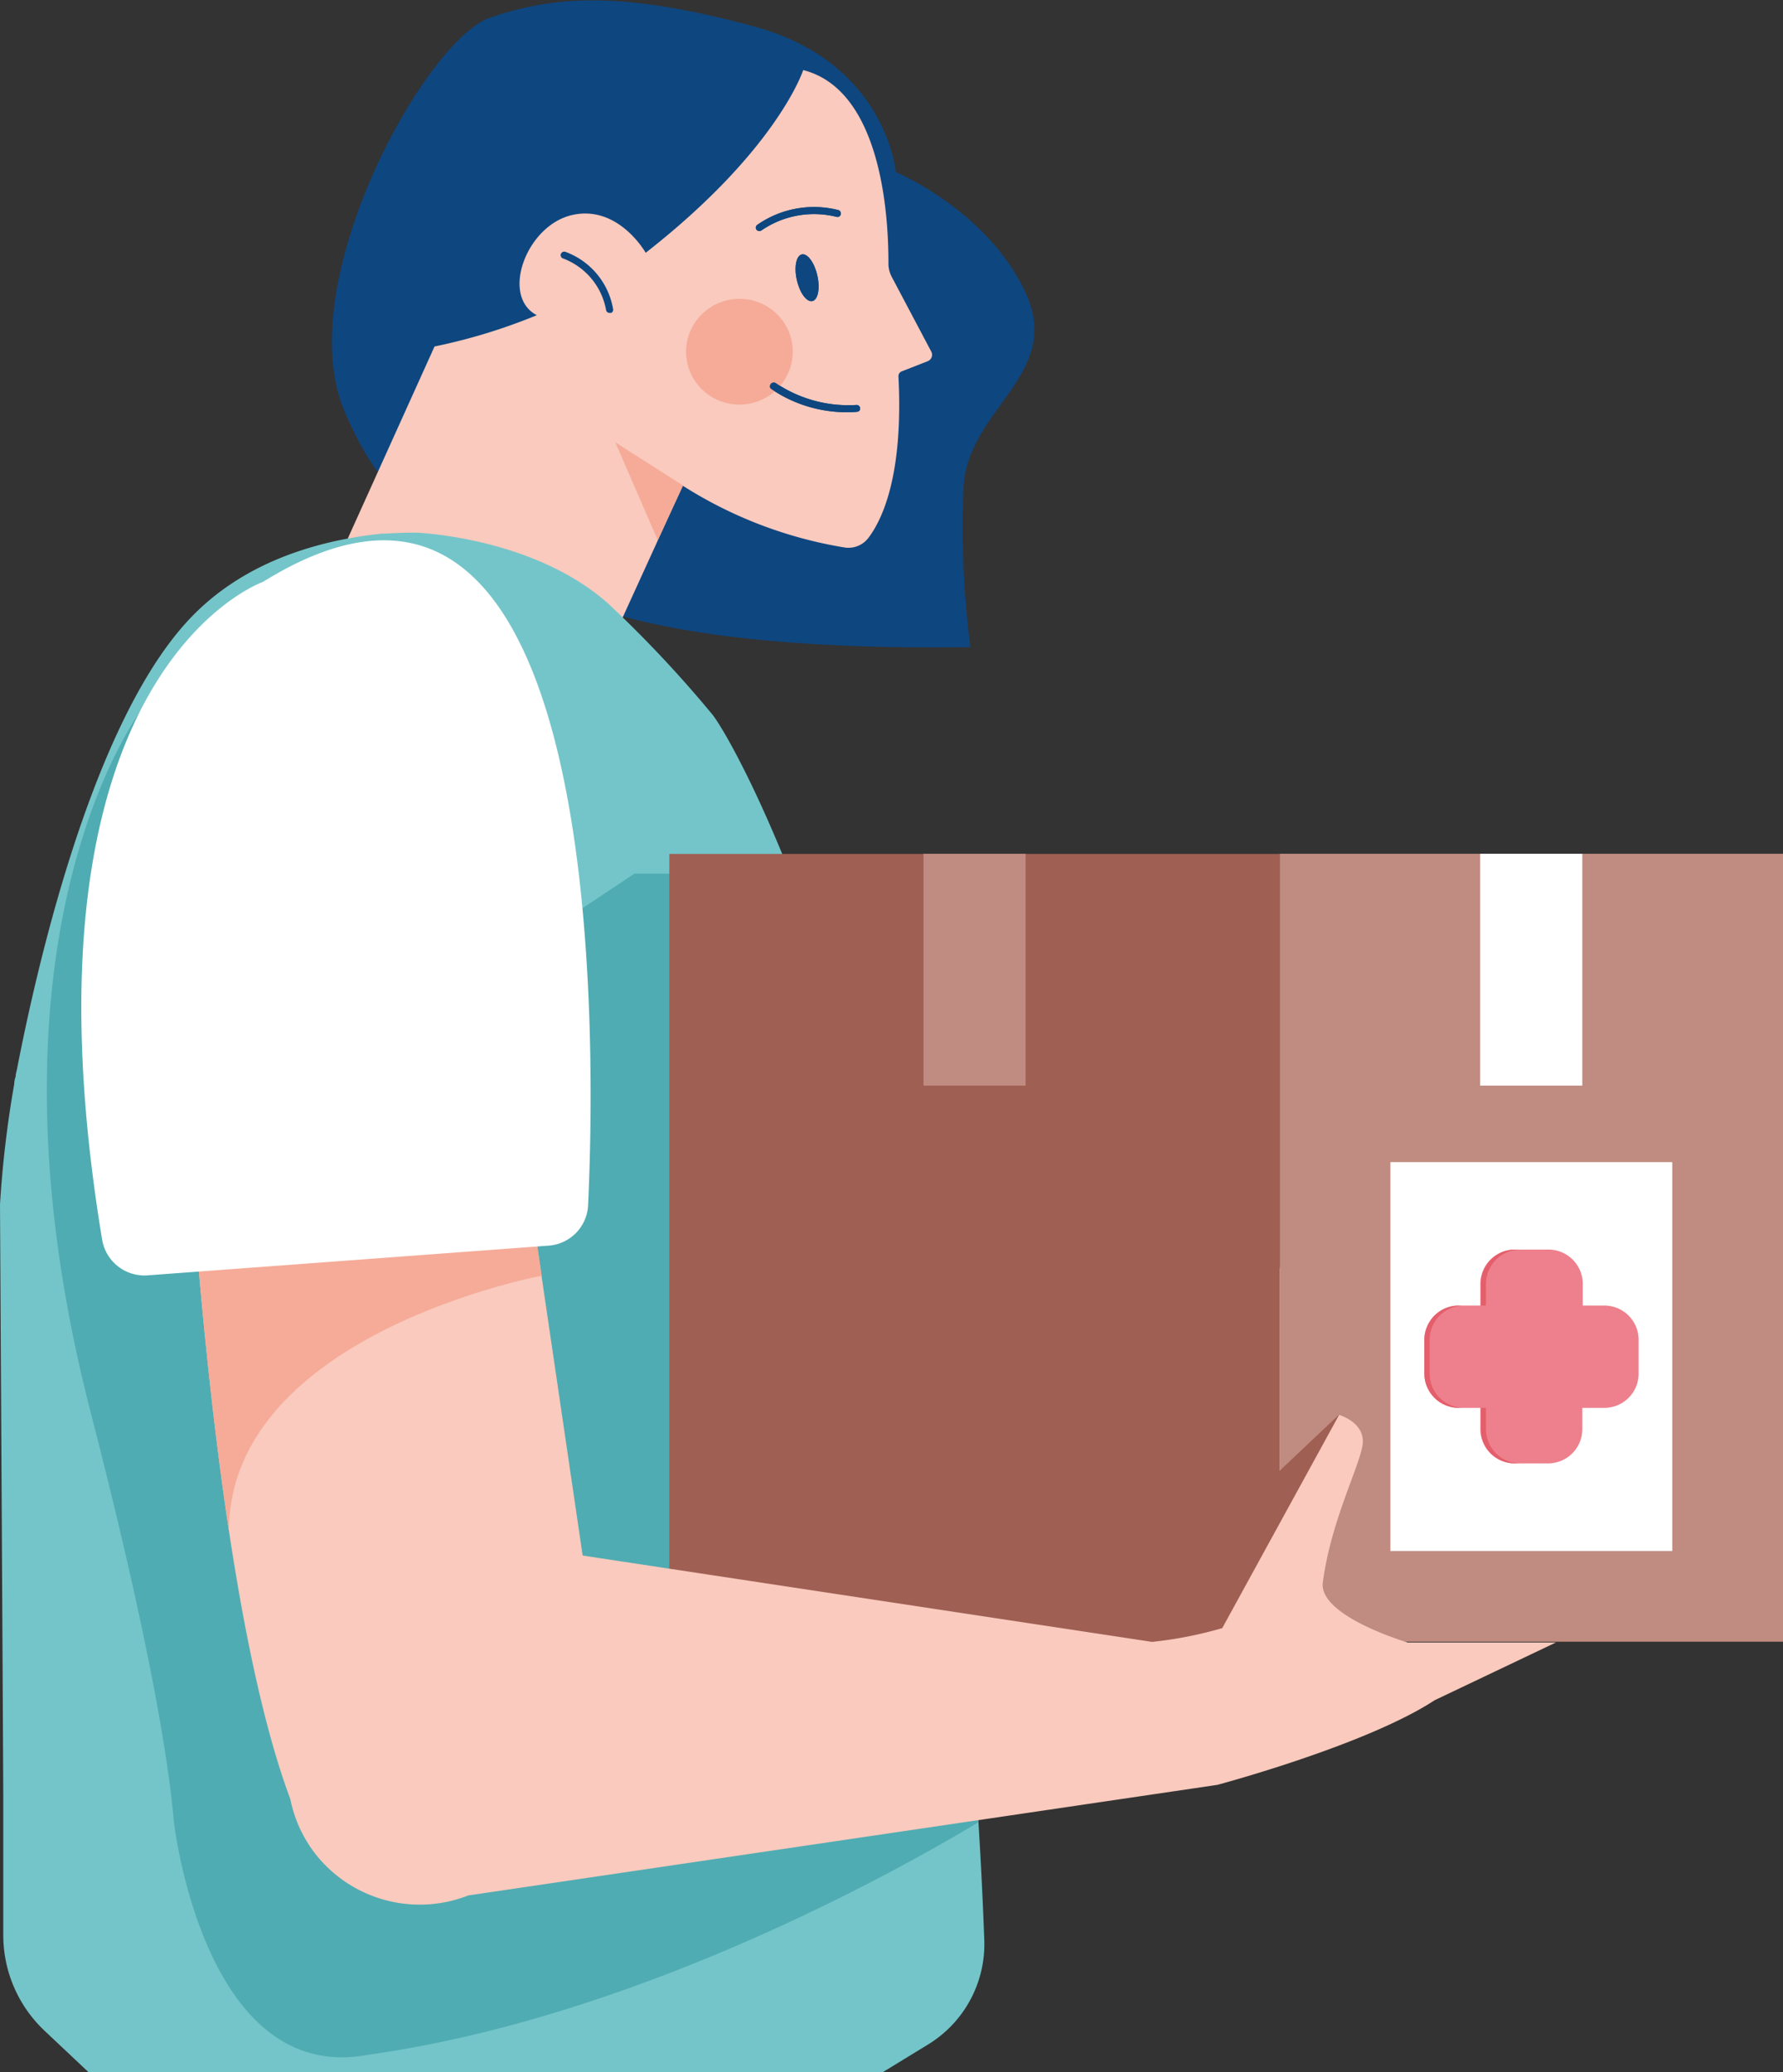 <svg xmlns="http://www.w3.org/2000/svg" viewBox="0 0 113.99 132.46">
  <rect x="0" y="0" width="113.99" height="132.46" fill="#333333" stroke="none"/>
  <defs>
    <style>
      .cls-1 {
        isolation: isolate;
      }

      .cls-2 {
        fill: #f5ab98;
      }

      .cls-3, .cls-5 {
        fill: #f9cabd;
      }

      .cls-12, .cls-3 {
        mix-blend-mode: multiply;
        opacity: 0.75;
      }

      .cls-4 {
        fill: #0e4680;
      }

      .cls-6 {
        fill: #74c5c9;
      }

      .cls-7 {
        fill: #4facb2;
      }

      .cls-8 {
        fill: #c08b80;
      }

      .cls-9 {
        fill: #9f5f53;
      }

      .cls-10 {
        fill: #fff;
      }

      .cls-11 {
        fill: #ed808c;
      }

      .cls-13 {
        fill: #e15360;
      }
    </style>
  </defs>
  <g class="cls-1">
    <g id="Calque_2" data-name="Calque 2">
      <g>
        <path class="cls-2" d="M84.34,84c.13-3.28,1.92-6.17,2.16-7.46s-1.27-1.71-1.27-1.71L78.84,86.48a32.83,32.83,0,0,1-3.91.88l-35,7.13L36.53,71.24,21.11,68.86,20,65.36l-1.83,3s1.22,27.38,5.73,39.38a7.2,7.2,0,0,0,1.46,3.12l0,0h0a7.26,7.26,0,0,0,8.27,2.16l44.91-18s8.12-2.16,11.86-4.62"/>
        <path class="cls-3" d="M89.71,91a4.92,4.92,0,0,0,1.67-1.58,13.64,13.64,0,0,0,.83-4.64c.38-3.62,1-9.81.92-12.41a.26.26,0,0,0-.32-.25l-.59.16c-.06-1.36-.1-2.21-.1-2.21a1.09,1.09,0,0,0-.86,0,2.43,2.43,0,0,0-2,.51s-.75.61-1,3-1.16,7.75-4.11,10.5c-.16.15-.33.29-.51.43"/>
        <path class="cls-4" d="M57.27,11s-.6-7-9-9.29-12.8-2-16.94-.58-12.77,17-9.31,25.15,7.19,6.67,7.19,6.67l5.54,4.16s4.1,4.59,27.29,4.26a59.61,59.61,0,0,1-.43-10.39C62,26.05,68,23.87,65.54,18.65S57.27,11,57.27,11Z"/>
        <path class="cls-5" d="M36.14,47.51l7.51-16.46A27.56,27.56,0,0,0,54,35a1.6,1.6,0,0,0,1.53-.63c.88-1.17,2.23-4,1.91-10.3a.33.33,0,0,1,.21-.33l1.66-.65a.44.44,0,0,0,.23-.61L57,17.68a1.8,1.8,0,0,1-.2-.85c0-2.1-.16-11-5.45-12.35,0,0-1.63,5.08-10.07,11.68,0,0-1.73-3.07-4.68-2.42s-4.62,5.2-2.28,6.41a36.54,36.54,0,0,1-6.54,2L19.44,40.61l15.1,7.46A1.19,1.19,0,0,0,36.14,47.51Z"/>
        <polygon class="cls-2" points="39.34 28.28 43.67 31.04 42.05 34.53 39.34 28.28"/>
        <path class="cls-4" d="M54.87,26.31a.22.22,0,0,0,.12-.22.23.23,0,0,0-.25-.2,8.31,8.31,0,0,1-5.14-1.4.23.23,0,0,0-.32.05.22.22,0,0,0,0,.31,8.57,8.57,0,0,0,5.46,1.48Z"/>
        <path class="cls-4" d="M53.64,13.85a.26.26,0,0,0,.11-.14.23.23,0,0,0-.15-.28,6.34,6.34,0,0,0-5.18.94.22.22,0,0,0-.06.31.24.24,0,0,0,.32.05,5.94,5.94,0,0,1,4.79-.87A.25.25,0,0,0,53.64,13.85Z"/>
        <ellipse class="cls-4" cx="51.6" cy="17.75" rx="0.67" ry="1.53" transform="translate(-2.65 11.86) rotate(-12.78)"/>
        <path class="cls-4" d="M39.08,20a.22.22,0,0,0,.12-.22,4.75,4.75,0,0,0-3.05-3.68.23.23,0,0,0-.29.13.22.22,0,0,0,.13.29,4.35,4.35,0,0,1,2.76,3.31A.22.22,0,0,0,39,20Z"/>
        <ellipse class="cls-2" cx="47.27" cy="22.49" rx="3.41" ry="3.38" transform="translate(-1.31 2.99) rotate(-3.58)"/>
        <path class="cls-4" d="M54.87,26.31a.22.22,0,0,0,.12-.22.23.23,0,0,0-.25-.2,8.31,8.31,0,0,1-5.14-1.4.23.23,0,0,0-.32.05.22.22,0,0,0,0,.31,8.57,8.57,0,0,0,5.46,1.48Z"/>
        <path class="cls-4" d="M53.64,13.85a.26.26,0,0,0,.11-.14.23.23,0,0,0-.15-.28,6.34,6.34,0,0,0-5.18.94.22.22,0,0,0-.06.31.24.24,0,0,0,.32.05,5.94,5.94,0,0,1,4.79-.87A.25.25,0,0,0,53.64,13.85Z"/>
        <ellipse class="cls-4" cx="51.6" cy="17.75" rx="0.67" ry="1.53" transform="translate(-2.65 11.86) rotate(-12.78)"/>
        <path class="cls-6" d="M56.45,132.46H5.65l-2.8-2.64a8.39,8.39,0,0,1-2.64-6.08h0V114.9C.19,110.31,0,77,0,77a68.09,68.09,0,0,1,.91-7.7q0-.21.09-.48c0-.15.05-.3.08-.44,1-5.15,4.48-21.64,10.87-28.63,3.41-3.74,8.18-5.18,12.41-5.63.25,0,1.11-.07,2.25-.07,0,0,7.52.27,12.31,4.57a76.86,76.86,0,0,1,6.65,7.09C47.44,48.16,61.05,73,62.93,124.1v.06a7.52,7.52,0,0,1-3.65,6.57Z"/>
        <path class="cls-7" d="M46.24,55.85H40.56L34,60.21,28,89.48S34.38,110.1,34.63,110s13.84.61,13.94,0,3-30.22,3-31S46.24,55.85,46.24,55.85Z"/>
        <path class="cls-7" d="M9,45.45S19.69,65.32,19.88,65.36s-6.29,13.79,5.44,19l-3.84,6.27L31,109.76l30.41-6.33c.45,4.13.83,8.49,1.11,13.08-7,4.2-22.86,12.57-38.88,14.83a10.32,10.32,0,0,1-1.11.15c-9.45.76-11.34-14.43-11.41-15h0v0c-.38-4.35-1.71-12.19-5.35-26.31C-2,59.88,9,45.45,9,45.45Z"/>
        <path class="cls-5" d="M95.5,95.38a5.81,5.81,0,0,0,2-1.84,16.23,16.23,0,0,0,1-5.44c.44-4.23,1.13-11.47,1.08-14.51a.32.32,0,0,0-.39-.3l-.69.18c-.06-1.58-.12-2.58-.12-2.58a1.3,1.3,0,0,0-1,0,2.81,2.81,0,0,0-2.35.6s-.88.71-1.18,3.56S92.42,84.1,89,87.32a5.76,5.76,0,0,1-.59.5"/>
        <g>
          <rect class="cls-8" x="81.81" y="54.58" width="32.18" height="50.37"/>
          <rect class="cls-9" x="42.8" y="54.58" width="39.01" height="50.37" transform="translate(124.6 159.54) rotate(180)"/>
          <rect class="cls-8" x="59.04" y="54.58" width="6.53" height="14.82"/>
          <rect class="cls-10" x="94.63" y="54.58" width="6.53" height="14.82"/>
          <rect class="cls-10" x="88.89" y="74.29" width="18.02" height="24.86"/>
          <g>
            <path class="cls-11" d="M93.26,83.46h1.38V82.08a2.2,2.2,0,0,1,2.19-2.2H99a2.2,2.2,0,0,1,2.19,2.2v1.38h1.38a2.19,2.19,0,0,1,2.19,2.19v2.14A2.19,2.19,0,0,1,102.54,90h-1.38v1.38A2.19,2.19,0,0,1,99,93.55H96.83a2.19,2.19,0,0,1-2.19-2.19V90H93.26a2.2,2.2,0,0,1-2.2-2.19V85.65A2.2,2.2,0,0,1,93.26,83.46Z"/>
            <g class="cls-12">
              <path class="cls-13" d="M95,82.08v1.38h-.33V82.08a2.2,2.2,0,0,1,2.19-2.2h.33A2.2,2.2,0,0,0,95,82.08Z"/>
              <path class="cls-13" d="M95,91.36a2.19,2.19,0,0,0,2.19,2.19h-.33a2.19,2.19,0,0,1-2.19-2.19V90H95Z"/>
              <path class="cls-13" d="M93.26,83.46h.33a2.19,2.19,0,0,0-2.19,2.19v2.14A2.19,2.19,0,0,0,93.59,90h-.33a2.2,2.2,0,0,1-2.2-2.19V85.65A2.2,2.2,0,0,1,93.26,83.46Z"/>
            </g>
          </g>
          <path class="cls-9" d="M85.69,91l-.08-.57-4.23,4-1,4.06s1.22.82,1.45.61,3.88-6.6,3.88-6.6Z"/>
        </g>
        <path class="cls-5" d="M84.57,101.17c.49-3.8,2.25-7.22,2.53-8.72s-1.49-2-1.49-2l-7.47,13.63a25.4,25.4,0,0,1-4.49.88l-36.4-5.52-4-27.2-18-2.78L14,65.36l-2.14,3.57s1.43,32,6.7,46.08a8.4,8.4,0,0,0,1.71,3.64l0,0h0a8.49,8.49,0,0,0,9.67,2.52l47.89-7.07s9.5-2.53,13.89-5.41L99.47,105H90S84.3,103.32,84.57,101.17Z"/>
        <path class="cls-2" d="M34.63,81.54l-1.36-9.3-18-2.78L14,65.36l-2.14,3.57s.67,15,2.77,28.92c.08-12.61,20.05-16.31,20.05-16.31Z"/>
        <path class="cls-10" d="M16.81,37.2S.52,42.9,6.53,79.25a2.74,2.74,0,0,0,2.9,2.28l25.64-1.9A2.72,2.72,0,0,0,37.6,77C38.1,66.24,38.76,23.57,16.81,37.2Z"/>
      </g>
    </g>
  </g>
</svg>
